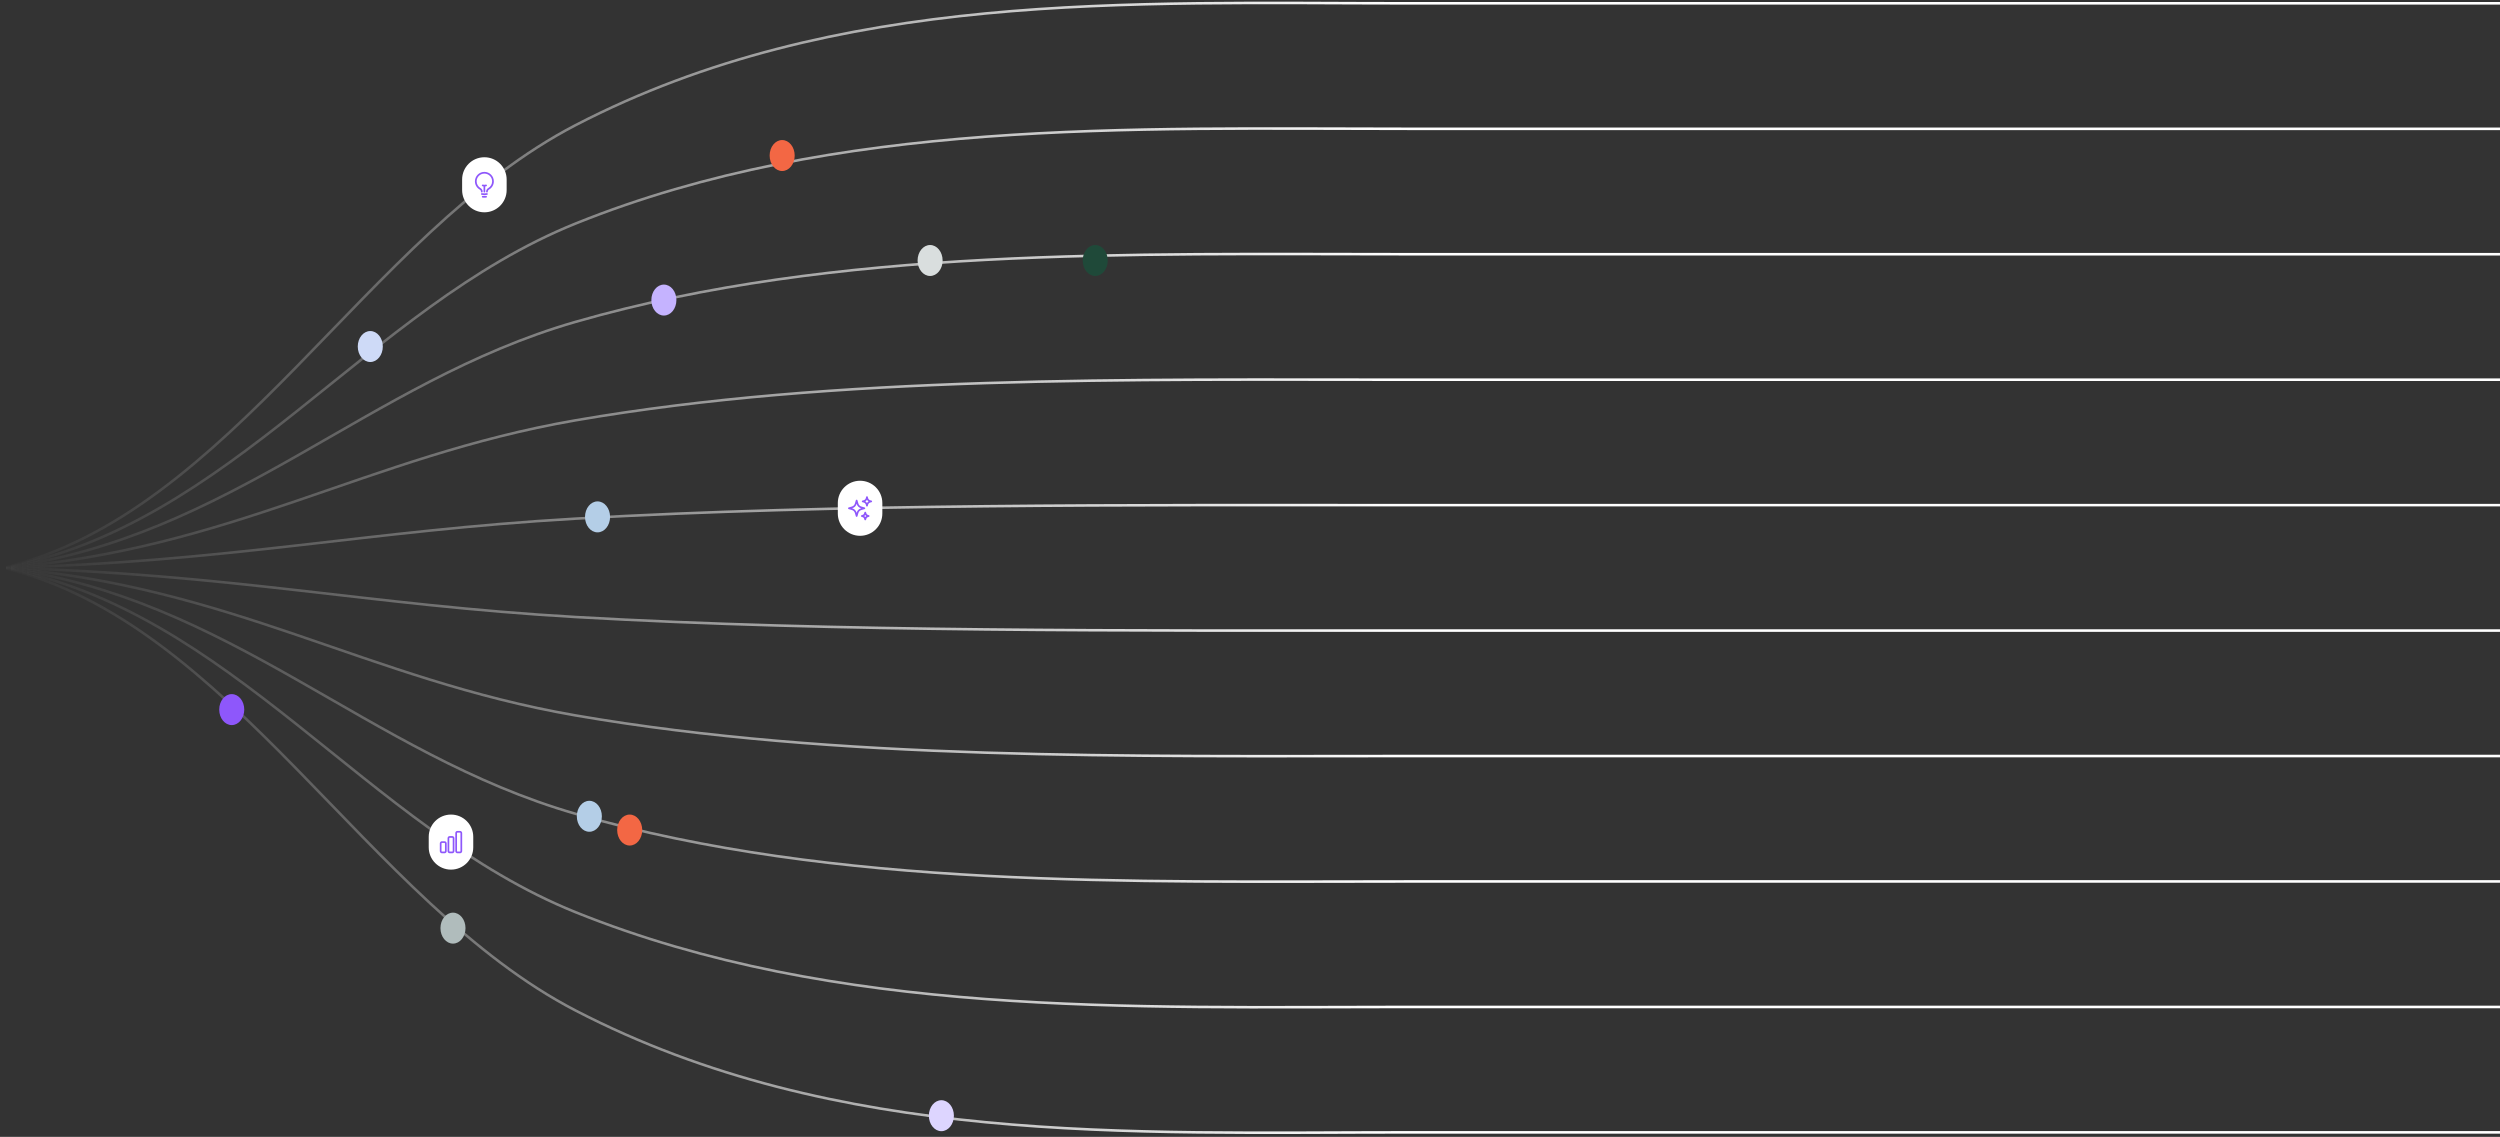 <svg width="851" height="387" viewBox="0 0 851 387" fill="none" xmlns="http://www.w3.org/2000/svg">
<rect x="0" y="0" width="851" height="387" fill="#333333" stroke="none"/>
<path d="M850.999 1.129C850.999 1.129 564.394 1.129 479.225 1.129C384.768 1.129 284.812 -3.495 195.941 42.592C124.924 79.405 78.51 175.003 0.999 193.292" stroke="url(#paint0_linear_12162_2752)" stroke-width="0.879" stroke-miterlimit="10"/>
<path d="M850.999 43.846C850.999 43.846 564.394 43.846 479.225 43.846C384.768 43.846 284.812 40.267 195.941 76.087C124.924 104.722 78.51 179.052 0.999 193.292" stroke="url(#paint1_linear_12162_2752)" stroke-width="0.879" stroke-miterlimit="10"/>
<path d="M850.999 86.538C850.999 86.538 564.394 86.538 479.225 86.538C384.768 86.538 284.812 83.977 195.941 109.555C124.924 130.013 78.51 183.102 0.999 193.292" stroke="url(#paint2_linear_12162_2752)" stroke-width="0.879" stroke-miterlimit="10"/>
<path d="M850.999 129.254C850.999 129.254 564.394 129.254 479.225 129.254C384.768 129.254 284.812 127.713 195.941 143.075C124.924 155.355 78.51 187.203 0.999 193.317" stroke="url(#paint3_linear_12162_2752)" stroke-width="0.879" stroke-miterlimit="10"/>
<path d="M850.999 171.946C850.999 171.946 564.394 171.946 479.225 171.946C384.768 171.946 284.812 171.423 195.941 176.544C124.924 180.646 78.51 191.254 0.999 193.292" stroke="url(#paint4_linear_12162_2752)" stroke-width="0.879" stroke-miterlimit="10"/>
<path d="M850.999 214.637C850.999 214.637 564.394 214.637 479.225 214.637C384.768 214.637 284.812 215.159 195.941 210.038C124.924 205.936 78.51 195.329 0.999 193.291" stroke="url(#paint5_linear_12162_2752)" stroke-width="0.879" stroke-miterlimit="10"/>
<path d="M850.999 257.355C850.999 257.355 564.394 257.354 479.225 257.354C384.768 257.354 284.812 258.896 195.941 243.533C124.924 231.254 78.51 199.405 0.999 193.292" stroke="url(#paint6_linear_12162_2752)" stroke-width="0.879" stroke-miterlimit="10"/>
<path d="M850.999 300.046C850.999 300.046 564.394 300.046 479.225 300.046C384.768 300.046 284.812 302.606 195.941 277.028C124.924 256.571 78.51 203.481 0.999 193.292" stroke="url(#paint7_linear_12162_2752)" stroke-width="0.879" stroke-miterlimit="10"/>
<path d="M850.999 342.763C850.999 342.763 564.394 342.763 479.225 342.763C384.768 342.763 284.812 346.342 195.941 310.522C124.924 281.887 78.51 207.557 0.999 193.318" stroke="url(#paint8_linear_12162_2752)" stroke-width="0.879" stroke-miterlimit="10"/>
<path d="M850.999 385.454C850.999 385.454 564.394 385.454 479.225 385.454C384.768 385.454 284.812 390.078 195.941 343.99C124.924 307.178 78.51 211.58 0.999 193.291" stroke="url(#paint9_linear_12162_2752)" stroke-width="0.879" stroke-miterlimit="10"/>
<path d="M324.71 379.781C324.71 376.87 322.801 374.51 320.447 374.51C318.093 374.51 316.184 376.87 316.184 379.781C316.184 382.693 318.093 385.053 320.447 385.053C322.801 385.053 324.71 382.693 324.71 379.781Z" fill="#DDD5FF"/>
<path d="M320.871 88.671C320.871 85.76 318.963 83.4 316.608 83.4C314.254 83.4 312.345 85.76 312.345 88.671C312.345 91.583 314.254 93.943 316.608 93.943C318.963 93.943 320.871 91.583 320.871 88.671Z" fill="#D9DEDE"/>
<path d="M230.248 102.143C230.248 99.232 228.34 96.872 225.986 96.872C223.631 96.872 221.723 99.232 221.723 102.143C221.723 105.055 223.631 107.415 225.986 107.415C228.34 107.415 230.248 105.055 230.248 102.143Z" fill="#C5B3FF"/>
<path d="M377.081 88.671C377.081 85.76 375.173 83.4 372.818 83.4C370.464 83.4 368.555 85.76 368.555 88.671C368.555 91.583 370.464 93.943 372.818 93.943C375.173 93.943 377.081 91.583 377.081 88.671Z" fill="#1F4939"/>
<path d="M270.509 52.942C270.509 50.03 268.6 47.67 266.246 47.67C263.892 47.67 261.983 50.03 261.983 52.942C261.983 55.853 263.892 58.213 266.246 58.213C268.6 58.213 270.509 55.853 270.509 52.942Z" fill="#F36744"/>
<path d="M130.308 117.958C130.308 115.047 128.399 112.687 126.045 112.687C123.691 112.687 121.782 115.047 121.782 117.958C121.782 120.87 123.691 123.23 126.045 123.23C128.399 123.23 130.308 120.87 130.308 117.958Z" fill="#CEDAF7"/>
<path d="M207.668 175.946C207.668 173.034 205.759 170.674 203.405 170.674C201.051 170.674 199.142 173.034 199.142 175.946C199.142 178.857 201.051 181.217 203.405 181.217C205.759 181.217 207.668 178.857 207.668 175.946Z" fill="#B4CEE7"/>
<path d="M83.147 241.548C83.147 238.637 81.238 236.276 78.884 236.276C76.53 236.276 74.621 238.637 74.621 241.548C74.621 244.459 76.53 246.82 78.884 246.82C81.238 246.82 83.147 244.459 83.147 241.548Z" fill="#8E57FB"/>
<path d="M158.458 315.936C158.458 313.025 156.549 310.665 154.195 310.665C151.841 310.665 149.932 313.025 149.932 315.936C149.932 318.848 151.841 321.208 154.195 321.208C156.549 321.208 158.458 318.848 158.458 315.936Z" fill="#B0BCBC"/>
<path d="M204.876 277.864C204.876 274.952 202.967 272.592 200.613 272.592C198.258 272.592 196.35 274.952 196.35 277.864C196.35 280.775 198.258 283.135 200.613 283.135C202.967 283.135 204.876 280.775 204.876 277.864Z" fill="#B4CEE7"/>
<path d="M218.612 282.549C218.612 279.638 216.703 277.278 214.349 277.278C211.994 277.278 210.086 279.638 210.086 282.549C210.086 285.461 211.994 287.821 214.349 287.821C216.703 287.821 218.612 285.461 218.612 282.549Z" fill="#F36744"/>
<path d="M157.306 61.106C157.306 56.921 160.699 53.528 164.884 53.528V53.528C169.07 53.528 172.463 56.921 172.463 61.106V64.693C172.463 68.878 169.07 72.271 164.884 72.271V72.271C160.699 72.271 157.306 68.878 157.306 64.693V61.106Z" fill="white"/>
<g clip-path="url(#clip0_12162_2752)">
<path fill-rule="evenodd" clip-rule="evenodd" d="M164.884 59.092C163.428 59.092 162.248 60.272 162.248 61.728C162.248 62.702 162.777 63.553 163.563 64.01C163.953 64.236 164.298 64.646 164.298 65.167V65.242C164.298 65.404 164.167 65.535 164.006 65.535C163.844 65.535 163.713 65.404 163.713 65.242V65.167C163.713 64.921 163.544 64.675 163.27 64.516L163.416 64.263L163.27 64.516C162.309 63.959 161.663 62.919 161.663 61.728C161.663 59.949 163.105 58.506 164.884 58.506C166.663 58.506 168.106 59.949 168.106 61.728C168.106 62.919 167.459 63.959 166.499 64.516C166.224 64.675 166.056 64.921 166.056 65.167V65.242C166.056 65.404 165.924 65.535 165.763 65.535C165.601 65.535 165.47 65.404 165.47 65.242V65.167C165.47 64.646 165.815 64.236 166.205 64.01C166.992 63.553 167.52 62.702 167.52 61.728C167.52 60.272 166.34 59.092 164.884 59.092ZM164.015 63.045C164.055 62.889 164.215 62.794 164.371 62.835C164.535 62.877 164.707 62.899 164.884 62.899C165.062 62.899 165.233 62.877 165.397 62.835C165.554 62.794 165.713 62.889 165.753 63.045C165.794 63.202 165.7 63.362 165.543 63.402C165.424 63.433 165.302 63.455 165.177 63.469V65.242C165.177 65.404 165.046 65.535 164.884 65.535C164.722 65.535 164.591 65.404 164.591 65.242V63.469C164.467 63.455 164.344 63.433 164.225 63.402C164.069 63.362 163.974 63.202 164.015 63.045ZM163.718 65.984C163.748 65.825 163.901 65.721 164.06 65.751C164.327 65.802 164.602 65.828 164.884 65.828C165.166 65.828 165.441 65.802 165.708 65.751C165.867 65.721 166.02 65.825 166.05 65.984C166.081 66.143 165.976 66.296 165.817 66.326C165.515 66.384 165.203 66.414 164.884 66.414C164.565 66.414 164.253 66.384 163.951 66.326C163.792 66.296 163.688 66.143 163.718 65.984ZM164.007 66.939C164.024 66.778 164.168 66.661 164.329 66.678C164.511 66.697 164.697 66.707 164.884 66.707C165.072 66.707 165.257 66.697 165.439 66.678C165.6 66.661 165.744 66.778 165.761 66.939C165.778 67.099 165.661 67.243 165.5 67.26C165.298 67.281 165.092 67.292 164.884 67.292C164.676 67.292 164.471 67.281 164.268 67.26C164.107 67.243 163.99 67.099 164.007 66.939Z" fill="#8E57FB"/>
</g>
<path d="M285.192 171.224C285.192 167.039 288.585 163.646 292.771 163.646V163.646C296.956 163.646 300.349 167.039 300.349 171.224V174.811C300.349 178.996 296.956 182.389 292.771 182.389V182.389C288.585 182.389 285.192 178.996 285.192 174.811V171.224Z" fill="white"/>
<g clip-path="url(#clip1_12162_2752)">
<path fill-rule="evenodd" clip-rule="evenodd" d="M295.114 168.917C295.248 168.917 295.365 169.009 295.398 169.139L295.499 169.543C295.591 169.911 295.878 170.197 296.245 170.289L296.649 170.39C296.779 170.423 296.871 170.54 296.871 170.674C296.871 170.809 296.779 170.926 296.649 170.958L296.245 171.06C295.878 171.151 295.591 171.438 295.499 171.805L295.398 172.21C295.365 172.34 295.248 172.432 295.114 172.432C294.979 172.432 294.862 172.34 294.83 172.21L294.729 171.805C294.637 171.438 294.35 171.151 293.983 171.06L293.578 170.958C293.448 170.926 293.357 170.809 293.357 170.674C293.357 170.54 293.448 170.423 293.578 170.39L293.983 170.289C294.35 170.197 294.637 169.911 294.729 169.543L294.83 169.139C294.862 169.009 294.979 168.917 295.114 168.917ZM295.114 170.126C294.978 170.351 294.79 170.539 294.566 170.674C294.79 170.81 294.978 170.998 295.114 171.223C295.249 170.998 295.437 170.81 295.662 170.674C295.437 170.539 295.249 170.351 295.114 170.126ZM291.599 170.089C291.73 170.089 291.845 170.175 291.881 170.301L292.198 171.412C292.337 171.899 292.718 172.279 293.204 172.418L294.316 172.736C294.441 172.772 294.528 172.886 294.528 173.017C294.528 173.148 294.441 173.263 294.316 173.299L293.204 173.616C292.718 173.755 292.337 174.136 292.198 174.622L291.881 175.734C291.845 175.859 291.73 175.946 291.599 175.946C291.469 175.946 291.354 175.859 291.318 175.734L291 174.622C290.861 174.136 290.481 173.755 289.994 173.616L288.883 173.299C288.757 173.263 288.671 173.148 288.671 173.017C288.671 172.886 288.757 172.772 288.883 172.736L289.994 172.418C290.481 172.279 290.861 171.899 291 171.412L291.318 170.301C291.354 170.175 291.469 170.089 291.599 170.089ZM291.599 171.448L291.563 171.573C291.369 172.254 290.836 172.787 290.155 172.981L290.03 173.017L290.155 173.053C290.836 173.248 291.369 173.78 291.563 174.461L291.599 174.587L291.635 174.461C291.83 173.78 292.362 173.248 293.043 173.053L293.169 173.017L293.043 172.981C292.362 172.787 291.83 172.254 291.635 171.573L291.599 171.448ZM294.528 174.189C294.654 174.189 294.766 174.269 294.806 174.389L294.96 174.851C295.018 175.026 295.155 175.163 295.33 175.221L295.792 175.375C295.912 175.415 295.992 175.527 295.992 175.653C295.992 175.779 295.912 175.891 295.792 175.931L295.33 176.085C295.155 176.143 295.018 176.28 294.96 176.455L294.806 176.917C294.766 177.037 294.654 177.117 294.528 177.117C294.402 177.117 294.29 177.037 294.25 176.917L294.096 176.455C294.038 176.28 293.901 176.143 293.726 176.085L293.264 175.931C293.144 175.891 293.064 175.779 293.064 175.653C293.064 175.527 293.144 175.415 293.264 175.375L293.726 175.221C293.901 175.163 294.038 175.026 294.096 174.851L294.25 174.389C294.29 174.269 294.402 174.189 294.528 174.189ZM294.528 175.296C294.436 175.439 294.314 175.561 294.171 175.653C294.314 175.745 294.436 175.867 294.528 176.01C294.62 175.867 294.742 175.745 294.885 175.653C294.742 175.561 294.62 175.439 294.528 175.296Z" fill="#8E57FB"/>
</g>
<path d="M145.938 284.856C145.938 280.671 149.331 277.278 153.516 277.278V277.278C157.702 277.278 161.095 280.671 161.095 284.856V288.443C161.095 292.628 157.702 296.021 153.516 296.021V296.021C149.331 296.021 145.938 292.628 145.938 288.443V284.856Z" fill="white"/>
<path fill-rule="evenodd" clip-rule="evenodd" d="M154.981 283.574C154.981 283.17 155.309 282.842 155.713 282.842H156.592C156.996 282.842 157.324 283.17 157.324 283.574V289.724C157.324 290.129 156.996 290.457 156.592 290.457H155.713C155.309 290.457 154.981 290.129 154.981 289.724V283.574ZM155.713 283.428C155.632 283.428 155.567 283.493 155.567 283.574V289.724C155.567 289.805 155.632 289.871 155.713 289.871H156.592C156.672 289.871 156.738 289.805 156.738 289.724V283.574C156.738 283.493 156.672 283.428 156.592 283.428H155.713ZM152.345 285.331C152.345 284.927 152.673 284.599 153.077 284.599H153.956C154.36 284.599 154.688 284.927 154.688 285.331V289.724C154.688 290.129 154.36 290.457 153.956 290.457H153.077C152.673 290.457 152.345 290.129 152.345 289.724V285.331ZM153.077 285.185C152.996 285.185 152.931 285.251 152.931 285.331V289.724C152.931 289.805 152.996 289.871 153.077 289.871H153.956C154.037 289.871 154.102 289.805 154.102 289.724V285.331C154.102 285.251 154.037 285.185 153.956 285.185H153.077ZM149.709 287.089C149.709 286.684 150.037 286.357 150.441 286.357H151.32C151.724 286.357 152.052 286.684 152.052 287.089V289.724C152.052 290.129 151.724 290.457 151.32 290.457H150.441C150.037 290.457 149.709 290.129 149.709 289.724V287.089ZM150.441 286.942C150.361 286.942 150.295 287.008 150.295 287.089V289.724C150.295 289.805 150.361 289.871 150.441 289.871H151.32C151.401 289.871 151.466 289.805 151.466 289.724V287.089C151.466 287.008 151.401 286.942 151.32 286.942H150.441Z" fill="#8E57FB"/>
<defs>
<linearGradient id="paint0_linear_12162_2752" x1="473.706" y1="97.146" x2="0.999" y2="97.146" gradientUnits="userSpaceOnUse">
<stop stop-color="white"/>
<stop offset="1" stop-color="white" stop-opacity="0"/>
</linearGradient>
<linearGradient id="paint1_linear_12162_2752" x1="473.706" y1="118.519" x2="0.999" y2="118.519" gradientUnits="userSpaceOnUse">
<stop stop-color="white"/>
<stop offset="1" stop-color="white" stop-opacity="0"/>
</linearGradient>
<linearGradient id="paint2_linear_12162_2752" x1="473.706" y1="139.879" x2="0.999" y2="139.879" gradientUnits="userSpaceOnUse">
<stop stop-color="white"/>
<stop offset="1" stop-color="white" stop-opacity="0"/>
</linearGradient>
<linearGradient id="paint3_linear_12162_2752" x1="473.706" y1="161.264" x2="0.999" y2="161.264" gradientUnits="userSpaceOnUse">
<stop stop-color="white"/>
<stop offset="1" stop-color="white" stop-opacity="0"/>
</linearGradient>
<linearGradient id="paint4_linear_12162_2752" x1="473.706" y1="182.611" x2="0.999" y2="182.61" gradientUnits="userSpaceOnUse">
<stop stop-color="white"/>
<stop offset="1" stop-color="white" stop-opacity="0"/>
</linearGradient>
<linearGradient id="paint5_linear_12162_2752" x1="473.706" y1="203.971" x2="0.999" y2="203.97" gradientUnits="userSpaceOnUse">
<stop stop-color="white"/>
<stop offset="1" stop-color="white" stop-opacity="0"/>
</linearGradient>
<linearGradient id="paint6_linear_12162_2752" x1="473.706" y1="225.345" x2="0.999" y2="225.344" gradientUnits="userSpaceOnUse">
<stop stop-color="white"/>
<stop offset="1" stop-color="white" stop-opacity="0"/>
</linearGradient>
<linearGradient id="paint7_linear_12162_2752" x1="473.706" y1="246.705" x2="0.999" y2="246.704" gradientUnits="userSpaceOnUse">
<stop stop-color="white"/>
<stop offset="1" stop-color="white" stop-opacity="0"/>
</linearGradient>
<linearGradient id="paint8_linear_12162_2752" x1="473.706" y1="268.09" x2="0.999" y2="268.09" gradientUnits="userSpaceOnUse">
<stop stop-color="white"/>
<stop offset="1" stop-color="white" stop-opacity="0"/>
</linearGradient>
<linearGradient id="paint9_linear_12162_2752" x1="473.706" y1="289.437" x2="0.999" y2="289.437" gradientUnits="userSpaceOnUse">
<stop stop-color="white"/>
<stop offset="1" stop-color="white" stop-opacity="0"/>
</linearGradient>
<clipPath id="clip0_12162_2752">
<rect width="9.372" height="9.372" fill="white" transform="translate(160.198 58.214)"/>
</clipPath>
<clipPath id="clip1_12162_2752">
<rect width="9.372" height="9.372" fill="white" transform="translate(288.085 168.331)"/>
</clipPath>
</defs>
</svg>
